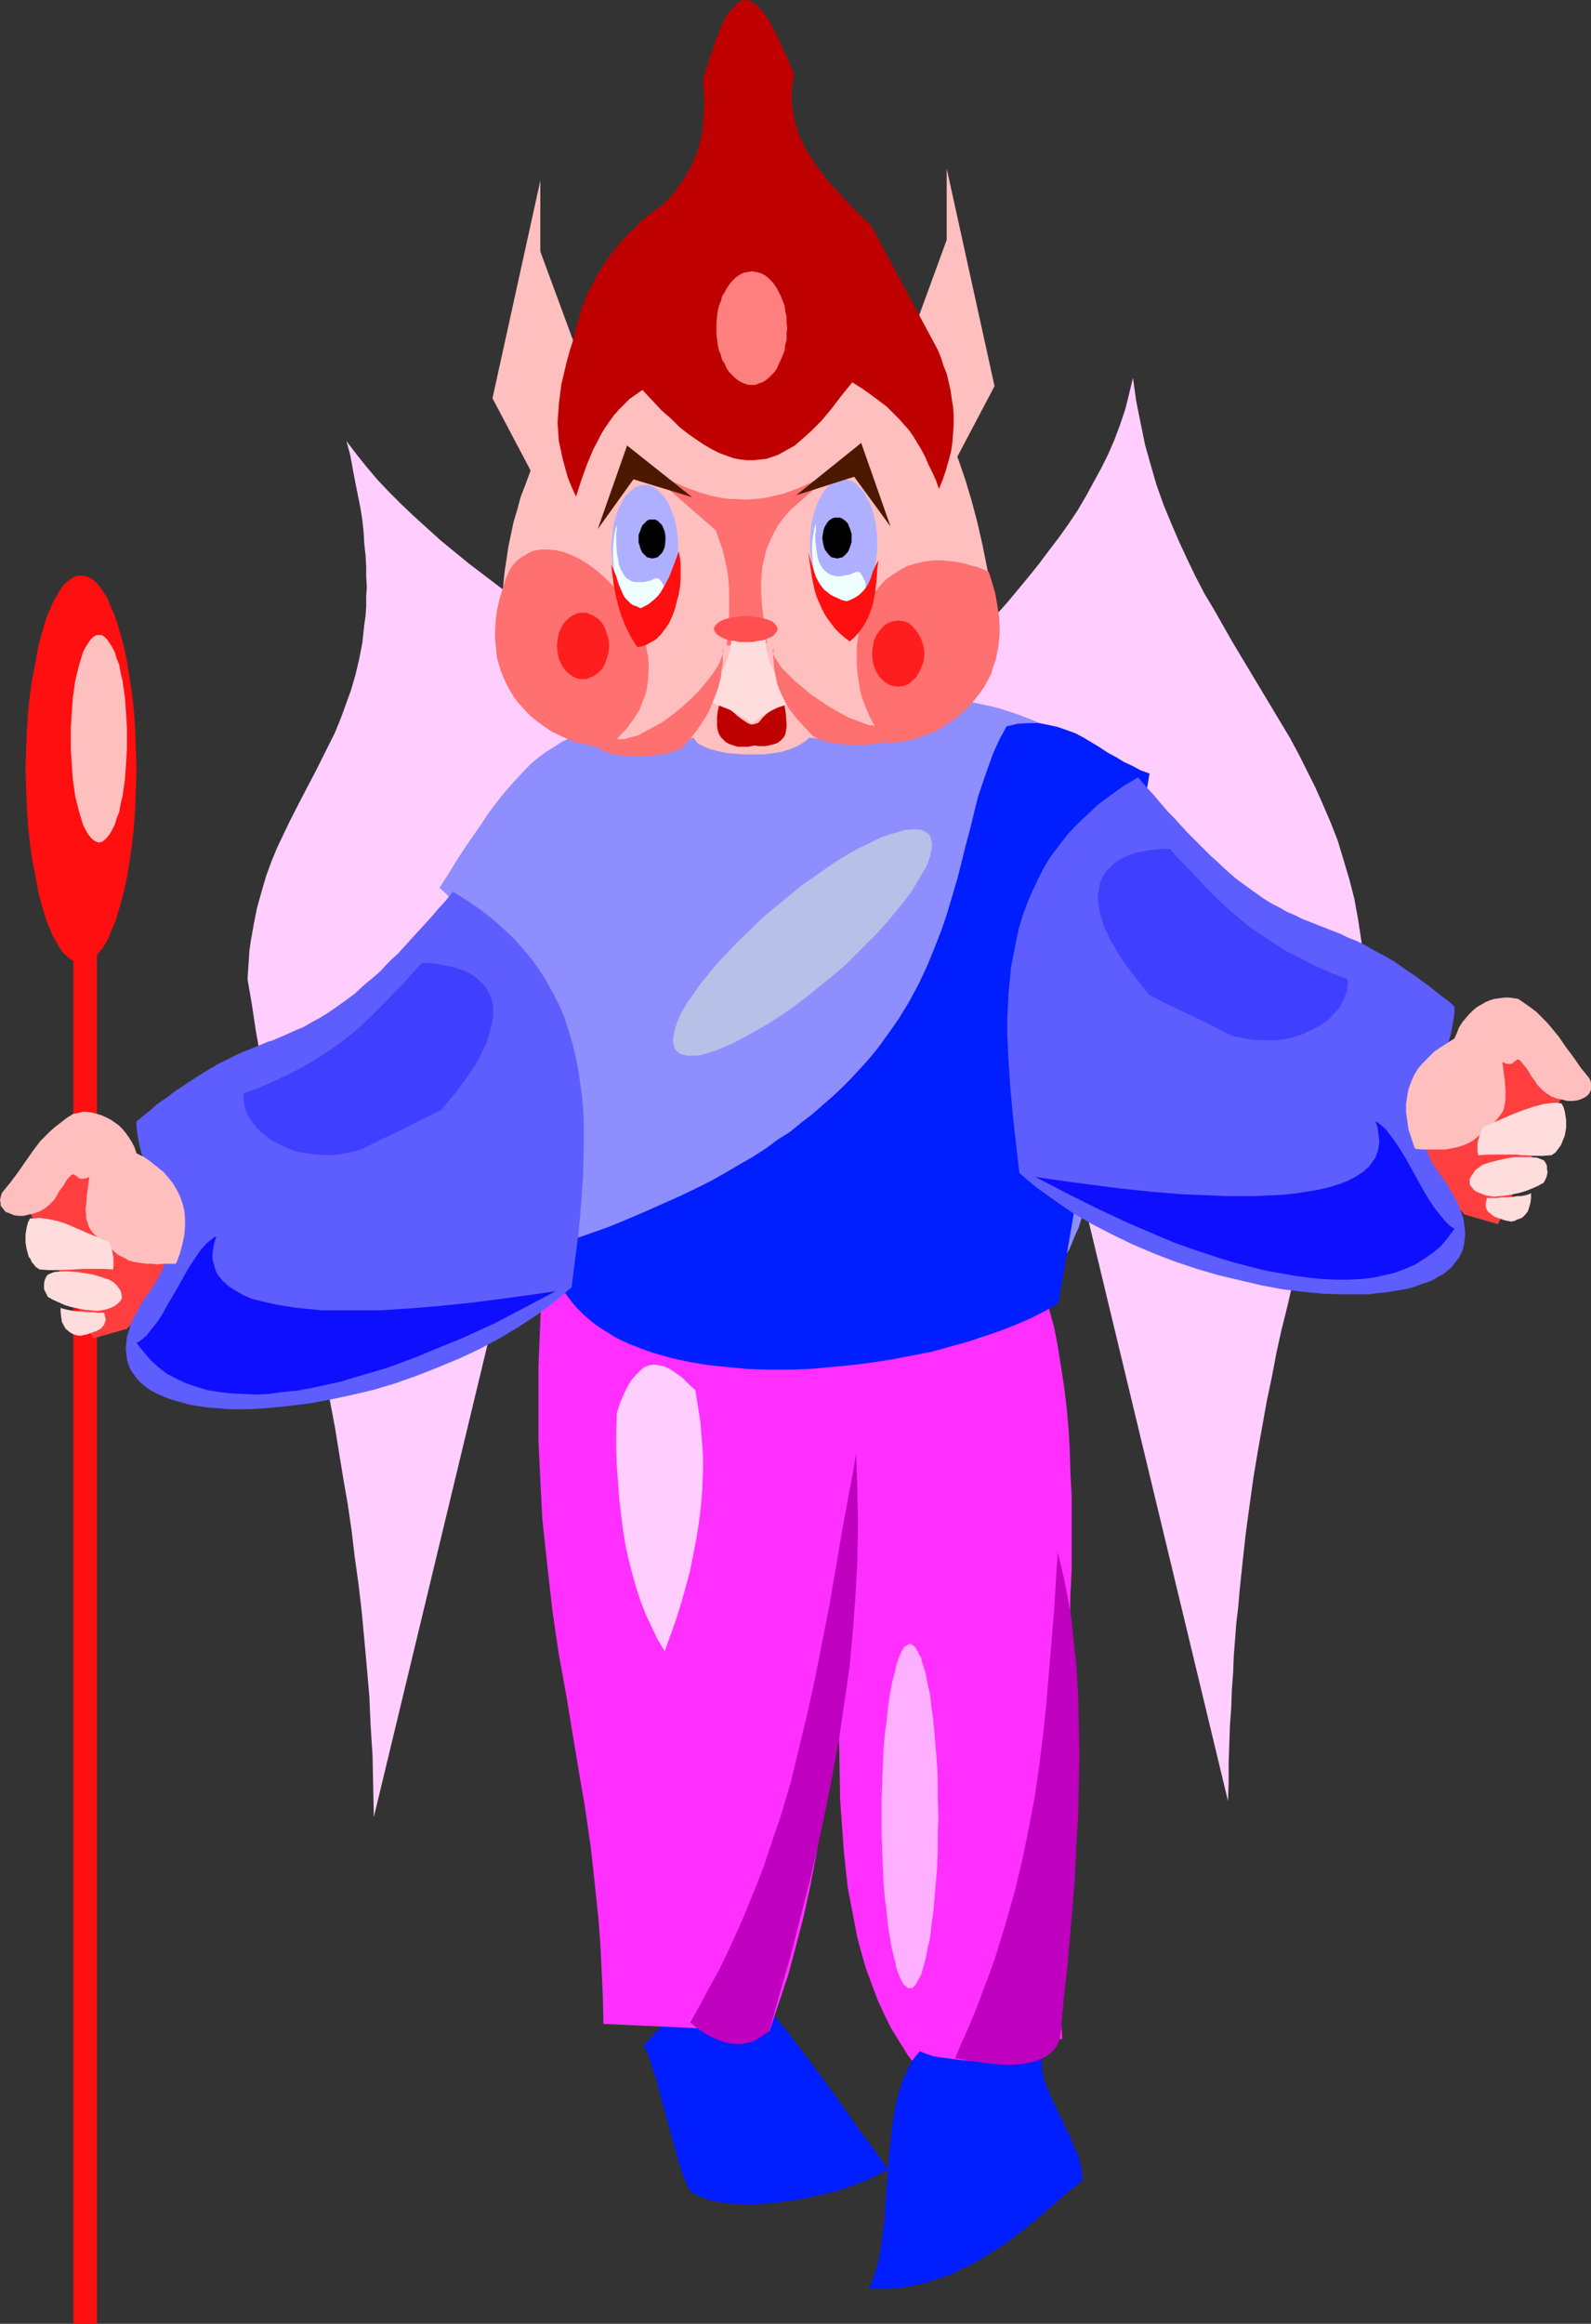 <?xml version="1.0" encoding="UTF-8" standalone="no"?>
<svg
   version="1.0"
   width="106.629mm"
   height="155.668mm"
   id="svg58"
   sodipodi:docname="Elf 5.wmf"
   xmlns:inkscape="http://www.inkscape.org/namespaces/inkscape"
   xmlns:sodipodi="http://sodipodi.sourceforge.net/DTD/sodipodi-0.dtd"
   xmlns="http://www.w3.org/2000/svg"
   xmlns:svg="http://www.w3.org/2000/svg">
  <rect width="100%" height="100%" fill="#333333" stroke="none"/>
  <sodipodi:namedview
     id="namedview58"
     pagecolor="#ffffff"
     bordercolor="#000000"
     borderopacity="0.25"
     inkscape:showpageshadow="2"
     inkscape:pageopacity="0.0"
     inkscape:pagecheckerboard="0"
     inkscape:deskcolor="#d1d1d1"
     inkscape:document-units="mm" />
  <defs
     id="defs1">
    <pattern
       id="WMFhbasepattern"
       patternUnits="userSpaceOnUse"
       width="6"
       height="6"
       x="0"
       y="0" />
  </defs>
  <path
     style="fill:#001eff;fill-opacity:1;fill-rule:evenodd;stroke:none"
     d="m 163.045,517.9 0.323,0.646 0.323,0.646 0.323,0.646 0.323,0.97 0.323,0.97 0.323,0.97 0.808,2.424 0.808,2.585 0.646,2.747 1.616,5.817 1.616,5.817 0.808,2.909 0.646,2.424 0.808,2.424 0.323,0.97 0.323,0.97 0.485,0.808 0.323,0.808 0.323,0.646 0.323,0.646 0.97,0.646 1.293,0.646 1.293,0.485 1.293,0.485 1.454,0.323 1.616,0.323 1.616,0.162 1.616,0.162 3.555,0.162 3.555,-0.162 3.717,-0.323 3.717,-0.485 3.717,-0.646 3.555,-0.808 3.555,-0.808 3.393,-1.131 3.07,-1.131 1.454,-0.485 1.293,-0.646 1.293,-0.646 1.131,-0.485 1.131,-0.646 0.808,-0.646 -0.97,-1.293 -1.131,-1.454 -1.131,-1.616 -1.131,-1.616 -2.585,-3.393 -2.585,-3.717 -2.747,-3.878 -2.747,-3.878 -5.817,-7.756 -2.909,-3.878 -2.909,-3.717 -2.909,-3.555 -2.747,-3.232 -1.454,-1.616 -1.293,-1.454 -1.293,-1.293 -1.293,-1.293 -1.293,-1.131 -1.131,-1.131 -1.131,-0.97 -1.131,-0.808 z"
     id="path1" />
  <path
     style="fill:#ff30ff;fill-opacity:1;fill-rule:evenodd;stroke:none"
     d="m 138.806,307.993 -0.485,4.686 -0.323,4.525 -0.323,4.363 -0.323,4.363 -0.323,4.363 -0.162,4.04 -0.162,4.04 -0.323,7.918 v 7.595 3.555 7.11 l 0.323,6.787 0.323,6.625 0.323,6.302 0.646,6.14 0.646,5.979 0.646,5.817 0.646,5.656 1.616,10.988 1.939,10.665 1.778,10.827 1.777,10.665 0.97,5.494 0.808,5.494 0.808,5.656 0.646,5.817 0.646,5.979 0.646,6.14 0.485,6.302 0.323,6.625 0.323,6.787 0.162,7.11 42.014,1.939 2.424,-7.272 2.424,-7.272 1.939,-7.272 1.939,-7.433 1.616,-7.433 1.454,-7.595 1.293,-7.595 1.131,-7.595 0.97,-7.595 0.808,-7.595 0.646,-7.595 0.485,-7.595 0.485,-7.756 0.323,-7.595 v -7.433 l 0.162,-7.595 v 4.04 4.04 4.363 l -0.162,4.201 v 8.726 l -0.162,9.049 -0.162,9.049 0.162,9.049 0.162,9.049 0.646,9.049 0.323,4.363 0.97,8.888 0.808,4.201 0.808,4.201 0.808,4.201 1.131,4.201 1.131,3.878 1.454,3.878 1.454,3.878 1.616,3.555 1.778,3.555 2.101,3.393 2.101,3.393 2.424,3.07 2.585,2.909 1.293,0.162 h 1.293 1.131 1.131 l 2.262,-0.485 2.101,-0.646 1.939,-0.808 2.101,-0.97 3.717,-2.262 3.878,-2.262 1.939,-0.97 1.939,-0.808 2.101,-0.646 2.262,-0.323 1.131,-0.162 h 1.293 1.293 l 1.293,0.162 -0.323,-7.433 -0.162,-7.433 v -14.866 l 0.162,-14.543 0.485,-14.22 0.485,-14.22 0.646,-13.574 0.323,-6.787 0.162,-6.625 0.162,-6.625 0.162,-6.302 0.323,-6.302 v -6.302 -6.14 -5.979 l -0.323,-5.817 -0.162,-5.817 -0.323,-5.656 -0.485,-5.332 -0.646,-5.333 -0.808,-5.171 -0.808,-5.171 -0.97,-4.848 -1.293,-4.686 -1.293,-4.525 -1.616,-4.525 -1.778,-4.201 z"
     id="path2" />
  <path
     style="fill:#ff0f0f;fill-opacity:1;fill-rule:evenodd;stroke:none"
     d="m 18.583,233.822 h 5.979 v 354.531 h -5.979 z"
     id="path3" />
  <path
     style="fill:#ff0f0f;fill-opacity:1;fill-rule:evenodd;stroke:none"
     d="m 20.522,243.841 h 0.646 l 0.808,-0.162 0.646,-0.485 0.808,-0.323 0.646,-0.646 0.646,-0.646 0.646,-0.808 0.646,-0.808 0.646,-0.97 0.646,-1.131 0.485,-1.131 0.485,-1.293 0.646,-1.454 0.485,-1.293 0.485,-1.616 0.485,-1.616 0.97,-3.555 0.808,-3.717 0.646,-4.04 0.646,-4.363 0.485,-4.525 0.323,-4.686 0.162,-4.848 0.162,-5.009 -0.162,-5.009 -0.162,-4.848 -0.323,-4.686 -0.485,-4.525 -0.646,-4.201 -0.646,-4.04 -0.808,-3.878 -0.97,-3.393 -0.485,-1.778 -0.485,-1.454 -0.485,-1.454 -0.646,-1.293 -0.485,-1.293 -0.485,-1.293 -0.646,-0.97 -0.646,-0.97 -0.646,-0.97 -0.646,-0.808 -0.646,-0.646 -0.646,-0.485 -0.808,-0.485 -0.646,-0.323 -0.808,-0.162 h -0.646 -0.646 l -0.808,0.162 -0.646,0.323 -0.646,0.485 -0.646,0.485 -0.808,0.646 -0.646,0.808 -0.646,0.97 -0.485,0.97 -0.646,0.97 -0.646,1.293 -0.485,1.293 -0.646,1.293 -0.485,1.454 -0.485,1.454 -0.485,1.778 -0.97,3.393 -0.646,3.878 -0.808,4.04 -0.646,4.201 -0.485,4.525 -0.323,4.686 -0.162,4.848 -0.162,5.009 0.162,5.009 0.162,4.848 0.323,4.686 0.485,4.525 0.646,4.363 0.808,4.04 0.646,3.717 0.97,3.555 0.485,1.616 0.485,1.616 0.485,1.293 0.646,1.454 0.485,1.293 0.646,1.131 0.646,1.131 0.485,0.97 0.646,0.808 0.646,0.808 0.808,0.646 0.646,0.646 0.646,0.323 0.646,0.485 0.808,0.162 z"
     id="path4" />
  <path
     style="fill:#ffceff;fill-opacity:1;fill-rule:evenodd;stroke:none"
     d="m 210.876,203.928 2.424,-3.393 2.424,-3.393 5.332,-6.464 5.494,-6.464 5.656,-6.464 11.473,-12.604 5.817,-6.302 5.656,-6.302 5.494,-6.625 2.585,-3.232 2.424,-3.232 2.585,-3.393 2.424,-3.393 2.262,-3.393 2.101,-3.555 1.939,-3.555 1.939,-3.555 1.777,-3.555 1.616,-3.717 1.454,-3.878 1.293,-3.878 0.97,-3.878 0.97,-4.04 0.808,5.817 1.131,5.656 1.131,5.494 1.454,5.171 1.454,5.009 1.778,5.009 1.939,4.686 1.939,4.525 2.101,4.525 2.101,4.363 2.262,4.363 2.424,4.04 4.686,8.241 4.848,8.08 4.848,8.08 4.848,8.08 2.262,4.201 2.101,4.201 2.101,4.201 1.939,4.363 1.939,4.525 1.777,4.525 1.454,4.848 1.454,4.848 1.293,5.009 0.97,5.333 0.808,5.333 0.646,5.656 -1.131,6.464 -1.131,6.464 -1.293,6.14 -1.131,5.979 -1.293,5.979 -1.293,5.656 -2.747,11.311 -2.747,11.15 -1.293,5.494 -1.293,5.494 -2.747,11.15 -1.293,5.656 -1.454,5.817 -1.293,5.817 -1.131,5.979 -1.293,6.14 -1.131,6.302 -1.131,6.302 -1.131,6.787 -0.97,6.948 -0.97,7.11 -0.808,7.272 -0.808,7.756 -0.323,3.878 -0.485,4.04 -0.323,4.201 -0.323,4.201 -0.162,4.201 -0.323,4.363 -0.162,4.525 -0.323,4.525 -0.162,4.686 -0.162,4.686 v 4.848 l -0.162,4.848 -48.154,-200.211 z"
     id="path5" />
  <path
     style="fill:#ffceff;fill-opacity:1;fill-rule:evenodd;stroke:none"
     d="m 194.878,207.806 -2.585,-3.393 -2.585,-3.232 -2.747,-3.232 -2.909,-3.07 -3.07,-3.232 -3.232,-3.07 -3.393,-2.909 -3.393,-3.07 -3.393,-2.909 -3.717,-2.909 -7.272,-5.656 -7.595,-5.817 -7.595,-5.656 -7.756,-5.656 -7.433,-5.656 -7.433,-5.656 -3.555,-2.909 -3.555,-2.909 -3.393,-3.07 -3.393,-3.07 -3.232,-3.07 -3.07,-3.07 -2.909,-3.07 -2.747,-3.232 -2.585,-3.232 -2.585,-3.393 0.97,3.555 0.646,3.555 0.646,3.393 0.646,3.232 0.646,3.232 0.485,3.07 0.323,3.07 0.162,2.909 0.323,2.909 0.162,2.747 v 2.585 l 0.162,2.747 -0.162,2.424 v 2.424 l -0.162,2.424 -0.323,2.262 -0.485,4.525 -0.808,4.201 -0.97,4.04 -1.131,3.878 -1.293,3.555 -1.293,3.555 -1.454,3.555 -1.616,3.232 -3.232,6.464 -3.393,6.464 -3.232,6.302 -3.232,6.787 -1.454,3.555 -1.293,3.555 -1.131,3.878 -1.131,4.04 -0.808,4.04 -0.808,4.525 -0.323,2.262 -0.162,2.424 -0.162,2.424 -0.162,2.424 1.131,6.625 0.97,6.464 2.262,12.766 2.424,12.766 2.585,12.443 5.171,24.723 2.585,12.443 2.585,12.443 2.424,12.766 2.101,12.927 1.131,6.464 0.97,6.625 0.808,6.787 0.97,6.948 0.808,6.948 0.646,6.948 0.646,7.11 0.646,7.433 0.323,7.433 0.485,7.595 0.162,7.595 0.162,7.918 48.154,-200.05 z"
     id="path6" />
  <path
     style="fill:#8e8eff;fill-opacity:1;fill-rule:evenodd;stroke:none"
     d="m 111.336,224.773 2.262,-3.555 2.101,-3.393 2.101,-3.232 2.101,-3.07 1.939,-2.747 1.778,-2.747 1.939,-2.585 1.778,-2.262 1.939,-2.262 1.777,-1.939 1.778,-1.939 1.777,-1.778 1.939,-1.616 1.777,-1.293 2.101,-1.293 1.939,-1.293 2.101,-0.97 2.101,-0.808 2.262,-0.808 2.262,-0.646 2.585,-0.485 2.424,-0.323 2.747,-0.323 2.909,-0.162 3.07,-0.162 3.07,0.162 h 3.393 l 3.555,0.323 3.878,0.323 3.878,0.485 4.201,0.485 4.525,0.646 2.262,0.808 2.262,0.485 2.101,0.323 h 2.101 l 2.101,-0.162 2.101,-0.323 1.939,-0.485 2.101,-0.646 1.939,-0.646 2.101,-0.808 4.363,-1.778 4.525,-1.778 2.424,-0.808 2.585,-0.646 2.585,-0.646 2.747,-0.646 2.747,-0.323 3.07,-0.162 3.232,0.162 3.393,0.162 1.777,0.162 1.778,0.323 3.717,0.808 1.939,0.485 1.939,0.646 2.101,0.646 2.101,0.808 2.101,0.808 2.262,0.97 2.262,1.131 2.424,1.131 2.424,1.131 2.424,1.454 2.585,1.454 2.585,1.454 2.747,1.778 2.747,1.778 2.747,1.939 2.909,2.101 -1.616,2.585 -1.454,2.585 -1.454,2.585 -1.131,2.585 -1.131,2.747 -1.131,2.424 -0.97,2.585 -0.808,2.585 -0.808,2.585 -0.646,2.585 -1.131,5.009 -0.808,5.009 -0.646,4.848 -0.323,5.009 -0.162,4.848 v 4.848 l 0.162,4.686 0.485,9.372 0.162,2.262 v 2.262 l 0.323,4.525 0.162,4.363 v 4.363 4.363 l -0.162,4.201 -0.485,4.201 -0.646,4.04 -0.808,4.04 -0.646,1.939 -0.646,2.101 -0.808,1.778 -0.808,1.939 -0.808,1.939 -1.131,1.778 -1.131,1.939 -1.131,1.778 -1.293,1.939 -1.616,1.778 -1.454,1.778 -1.778,1.616 -1.777,1.778 -1.939,1.778 -2.101,1.616 -2.262,1.616 -2.424,1.616 -2.585,1.616 -4.363,-0.162 h -4.201 l -4.04,-0.323 -3.717,-0.162 -3.717,-0.162 -3.232,-0.323 -3.232,-0.323 -3.07,-0.162 -2.909,-0.323 -2.747,-0.323 -5.332,-0.485 -5.171,-0.646 -4.848,-0.646 -4.848,-0.646 -5.009,-0.808 -2.585,-0.162 -2.747,-0.323 -2.747,-0.323 -2.909,-0.323 -3.07,-0.323 -3.232,-0.162 -3.393,-0.323 -3.555,-0.162 -3.717,-0.323 -3.878,-0.162 -4.363,-0.162 -4.363,-0.162 -1.616,-1.454 -1.454,-1.616 -1.454,-1.616 -1.293,-1.454 -1.131,-1.616 -1.131,-1.616 -1.939,-3.232 -1.777,-3.232 -1.454,-3.232 -1.131,-3.232 -0.97,-3.393 -0.808,-3.393 -0.485,-3.232 -0.485,-3.555 -0.323,-3.393 -0.323,-6.787 -0.162,-6.948 -0.162,-6.787 -0.323,-6.787 -0.323,-3.393 -0.485,-3.393 -0.485,-3.393 -0.808,-3.393 -0.97,-3.393 -1.131,-3.232 -1.454,-3.232 -1.778,-3.232 -1.939,-3.232 -1.131,-1.616 -1.293,-1.616 -1.293,-1.616 -1.293,-1.454 -1.454,-1.616 z"
     id="path7" />
  <path
     style="fill:#001eff;fill-opacity:1;fill-rule:evenodd;stroke:none"
     d="m 233.014,519.354 -1.131,1.293 -0.97,1.293 -0.808,1.616 -0.808,1.616 -0.646,1.616 -0.646,1.778 -0.485,1.939 -0.485,1.778 -0.808,4.201 -0.485,4.201 -0.485,4.363 -0.323,4.363 -0.323,4.363 -0.323,4.363 -0.323,4.201 -0.485,4.04 -0.485,3.717 -0.323,1.778 -0.485,1.778 -0.485,1.616 -0.485,1.454 -0.485,1.454 -0.808,1.293 h 2.585 2.424 l 2.424,-0.162 2.424,-0.323 2.424,-0.485 2.262,-0.485 2.262,-0.808 2.101,-0.646 2.262,-0.808 1.939,-0.97 4.201,-2.101 3.717,-2.262 3.555,-2.262 3.232,-2.424 3.07,-2.424 2.909,-2.424 2.585,-2.262 1.293,-0.97 1.131,-1.131 0.97,-0.808 0.97,-0.808 0.97,-0.808 0.97,-0.646 0.646,-0.646 0.808,-0.485 0.162,-1.454 -0.323,-1.778 -0.323,-1.778 -0.646,-1.939 -0.97,-2.101 -0.808,-2.101 -2.101,-4.363 -2.101,-4.363 -0.97,-2.101 -0.808,-2.101 -0.646,-1.778 -0.485,-1.939 -0.162,-1.778 v -0.646 l 0.162,-0.808 h -0.323 -0.162 -0.485 l -0.646,0.162 h -0.646 -0.646 l -0.808,0.162 h -1.939 l -2.101,0.162 h -2.262 -2.585 -5.009 l -2.747,-0.162 -2.424,-0.323 -2.424,-0.323 -2.262,-0.323 -1.939,-0.646 -0.808,-0.323 z"
     id="path8" />
  <path
     style="fill:#ff3f3f;fill-opacity:1;fill-rule:evenodd;stroke:none"
     d="m 43.145,318.496 -0.162,1.131 -0.323,1.293 -0.323,1.131 -0.485,1.131 -1.131,2.262 -1.454,2.424 -1.616,2.101 -1.777,2.262 -3.717,4.201 -8.564,2.424 L 7.595,307.023 21.653,290.379 v 0.162 l 0.162,0.162 0.323,0.485 0.485,0.485 0.485,0.646 0.646,0.646 0.646,0.97 0.808,0.97 0.808,0.97 0.97,1.131 1.777,2.424 2.101,2.585 2.101,2.585 2.101,2.585 1.939,2.585 1.777,2.424 0.808,1.131 0.808,0.97 0.646,0.97 0.646,0.808 0.485,0.646 0.485,0.646 0.323,0.485 0.162,0.323 v 0.162 z"
     id="path9" />
  <path
     style="fill:#001eff;fill-opacity:1;fill-rule:evenodd;stroke:none"
     d="m 138.806,315.911 5.332,-1.778 5.171,-1.778 5.009,-1.778 4.686,-1.939 4.525,-1.939 4.363,-1.939 4.363,-1.939 4.04,-1.939 3.878,-1.939 3.717,-2.101 3.555,-2.101 3.393,-1.939 3.232,-2.101 3.07,-2.262 3.07,-1.939 2.747,-2.262 2.747,-2.101 2.585,-2.262 2.424,-2.101 2.262,-2.101 2.262,-2.262 2.101,-2.262 1.939,-2.101 1.939,-2.262 1.777,-2.262 3.232,-4.525 1.454,-2.101 2.747,-4.525 2.424,-4.525 2.101,-4.525 1.777,-4.363 1.778,-4.525 1.454,-4.363 1.293,-4.363 1.293,-4.363 2.101,-8.403 1.131,-4.201 0.97,-4.04 0.97,-3.878 1.293,-3.878 1.293,-3.717 1.293,-3.555 1.616,-3.555 1.777,-3.232 1.454,-0.323 1.293,-0.323 2.909,-0.162 h 1.293 1.293 l 2.424,0.485 2.262,0.485 2.262,0.808 2.262,0.808 2.101,1.131 4.04,2.424 1.939,1.293 2.101,1.131 2.101,1.293 2.101,0.97 2.101,1.131 2.262,0.808 -23.107,134.121 -1.616,0.97 -1.454,0.808 -3.393,1.778 -3.717,1.616 -4.04,1.616 -4.201,1.454 -4.363,1.454 -4.686,1.293 -4.686,1.293 -5.009,0.97 -5.009,0.97 -5.171,0.808 -5.171,0.646 -5.332,0.485 -5.171,0.485 -5.332,0.162 h -5.171 l -5.171,-0.162 -5.009,-0.485 -4.848,-0.485 -4.848,-0.808 -4.525,-0.97 -4.525,-1.293 -1.939,-0.646 -2.101,-0.808 -2.101,-0.808 -1.777,-0.808 -1.939,-0.97 -1.778,-1.131 -1.616,-0.97 -1.616,-1.131 -1.616,-1.293 -1.454,-1.293 -1.293,-1.293 -1.293,-1.454 -1.131,-1.454 -1.131,-1.616 -0.808,-1.616 -0.97,-1.778 -0.646,-1.778 -0.646,-1.778 -0.485,-1.939 z"
     id="path10" />
  <path
     style="fill:#5e5eff;fill-opacity:1;fill-rule:evenodd;stroke:none"
     d="m 114.729,225.743 -1.939,2.424 -1.939,2.101 -1.778,2.101 -1.777,1.939 -1.778,1.939 -1.616,1.778 -1.616,1.778 -1.454,1.616 -1.616,1.454 -1.454,1.454 -1.293,1.454 -1.454,1.293 -2.747,2.262 -2.424,2.262 -2.424,1.778 -2.262,1.616 -2.101,1.454 -2.101,1.293 -2.101,1.131 -1.939,1.131 -1.939,0.808 -1.777,0.808 -3.717,1.616 -1.939,0.646 -1.939,0.808 -1.939,0.808 -2.101,0.808 -2.101,0.97 -2.262,1.131 -2.262,1.131 -2.424,1.454 -2.585,1.616 -2.747,1.778 -2.909,1.939 -1.454,1.131 -1.616,1.131 -1.616,1.131 -1.616,1.454 -1.616,1.293 -1.777,1.454 v 1.454 l 0.162,1.454 0.485,2.747 0.646,2.585 0.97,2.585 2.101,4.848 2.101,4.686 0.97,2.262 0.646,2.424 0.323,2.585 v 1.131 1.454 1.293 l -0.323,1.454 -0.323,1.293 -0.485,1.454 -0.646,1.454 -0.646,1.616 -0.97,1.616 -0.97,1.616 -1.454,2.101 -1.293,1.778 -0.97,1.939 -0.97,1.778 -0.808,1.616 -0.485,1.778 -0.485,1.454 -0.162,1.616 -0.162,1.454 0.162,1.293 0.162,1.454 0.323,1.131 0.485,1.293 0.646,0.97 0.808,1.131 0.808,0.97 1.131,0.97 0.97,0.808 1.293,0.808 1.293,0.646 1.454,0.646 1.616,0.646 1.616,0.485 1.777,0.485 1.777,0.485 1.939,0.323 2.101,0.323 1.939,0.162 2.262,0.162 2.101,0.162 h 4.686 l 4.848,-0.323 5.009,-0.485 5.171,-0.646 5.332,-0.97 5.332,-1.131 5.494,-1.293 5.494,-1.616 5.494,-1.939 5.332,-2.101 5.494,-2.262 5.171,-2.424 5.171,-2.747 4.848,-2.909 4.686,-3.07 4.525,-3.393 2.101,-1.778 2.101,-1.778 1.778,-14.058 0.646,-7.11 0.485,-7.11 0.162,-6.948 v -3.393 -3.393 l -0.162,-3.393 -0.323,-3.393 -0.485,-3.393 -0.485,-3.232 -0.646,-3.232 -0.808,-3.232 -0.97,-3.232 -0.97,-3.07 -1.293,-3.07 -1.454,-2.909 -1.616,-2.909 -1.778,-2.909 -1.939,-2.747 -2.262,-2.747 -2.424,-2.747 -2.585,-2.424 -2.909,-2.585 -3.07,-2.424 -3.393,-2.262 z"
     id="path11" />
  <path
     style="fill:#ffbfbf;fill-opacity:1;fill-rule:evenodd;stroke:none"
     d="m 34.58,291.995 -0.485,-1.454 -0.646,-1.293 -0.808,-1.293 -0.808,-1.131 -0.808,-0.97 -0.97,-0.97 -1.131,-0.808 -0.97,-0.646 -1.293,-0.646 -1.131,-0.485 -1.131,-0.323 -1.131,-0.323 -1.293,-0.162 h -1.131 l -1.131,0.323 -1.131,0.162 -1.777,1.131 -1.454,1.131 -1.454,1.131 -1.293,1.131 -1.293,1.293 -1.131,1.131 -1.939,2.585 -3.717,5.332 -1.939,2.585 -2.101,2.585 -0.162,0.485 -0.162,0.646 L 0,303.791 l 0.162,0.97 v 0.485 l 0.646,0.808 0.646,0.808 0.97,0.323 1.131,0.485 1.131,0.162 h 1.293 l 1.293,-0.323 1.454,-0.323 1.293,-0.485 1.454,-0.808 1.131,-0.97 1.131,-1.131 0.808,-1.293 0.485,-0.97 0.646,-0.808 0.485,-0.646 0.323,-0.646 0.323,-0.485 0.323,-0.485 0.646,-0.646 0.323,-0.323 0.323,-0.162 h 0.323 l 0.162,0.162 0.323,0.162 0.162,0.162 0.646,0.485 0.485,0.162 h 0.485 l 0.808,-0.162 0.808,-0.323 -0.323,2.424 -0.323,2.424 -0.162,2.262 -0.162,1.131 0.162,1.131 v 1.131 l 0.323,0.97 0.323,0.97 0.485,0.97 0.646,0.808 0.808,0.808 0.97,0.808 1.293,0.646 0.808,0.97 0.808,0.808 0.808,0.808 0.808,0.646 0.97,0.485 0.97,0.485 0.808,0.485 1.131,0.323 0.97,0.162 1.131,0.162 1.293,0.162 h 1.293 l 1.293,0.162 1.616,-0.162 h 1.616 1.616 l 0.97,-2.585 0.646,-2.424 0.485,-2.262 0.162,-2.101 v -2.101 l -0.162,-1.939 -0.485,-1.939 -0.646,-1.778 -0.808,-1.616 -0.97,-1.616 -1.131,-1.454 -1.293,-1.454 -1.616,-1.293 -1.616,-1.293 -1.616,-1.131 z"
     id="path12" />
  <path
     style="fill:#ffdddd;fill-opacity:1;fill-rule:evenodd;stroke:none"
     d="m 7.595,308.477 h 1.131 l 1.131,-0.162 1.131,0.162 1.131,0.162 2.424,0.485 2.424,0.808 2.585,1.131 2.585,1.131 2.747,1.131 2.747,1.131 0.646,1.616 0.323,1.616 0.162,0.97 v 0.808 0.97 l -0.162,0.97 -2.747,-0.162 h -2.585 -2.262 l -2.262,0.162 -4.201,0.162 h -2.262 l -2.262,-0.162 -0.485,-0.323 -0.485,-0.323 -0.485,-0.646 -0.485,-0.485 -0.323,-0.808 -0.485,-0.646 -0.485,-1.778 -0.162,-0.808 -0.162,-0.97 v -2.101 l 0.162,-0.97 0.162,-0.97 0.323,-1.131 z"
     id="path13" />
  <path
     style="fill:#ffdddd;fill-opacity:1;fill-rule:evenodd;stroke:none"
     d="m 12.119,322.697 1.616,-0.646 1.777,-0.162 h 1.939 l 2.101,0.162 2.101,0.323 1.939,0.323 2.101,0.646 1.939,0.646 1.131,0.646 0.808,0.808 0.485,0.646 0.485,0.646 0.162,0.646 0.162,0.646 v 0.646 l -0.323,0.646 -0.323,0.323 -0.485,0.485 -0.646,0.485 -0.646,0.323 -0.808,0.323 -0.97,0.323 -0.97,0.162 -1.131,0.162 -1.616,-0.162 -1.616,-0.162 -1.616,-0.323 -1.616,-0.323 -1.616,-0.485 -1.454,-0.646 -1.454,-0.646 -1.454,-0.808 -0.323,-0.646 -0.323,-0.646 -0.323,-0.646 v -0.808 -0.646 l 0.162,-0.808 0.323,-0.808 z"
     id="path14" />
  <path
     style="fill:#ffdddd;fill-opacity:1;fill-rule:evenodd;stroke:none"
     d="m 15.351,330.939 v 1.293 l 0.162,1.293 0.162,1.131 0.485,0.97 0.485,0.808 0.97,0.808 0.485,0.323 0.646,0.323 0.646,0.162 0.808,0.162 1.616,-0.323 1.454,-0.485 1.293,-0.485 1.131,-0.646 0.323,-0.485 0.323,-0.323 0.162,-0.485 0.162,-0.485 0.162,-0.485 -0.162,-0.485 -0.162,-0.646 -0.162,-0.485 h -0.485 -0.646 -0.646 l -0.808,-0.162 h -0.97 l -4.04,-0.323 -0.97,-0.162 -0.808,-0.162 -0.646,-0.162 -0.646,-0.162 -0.323,-0.162 z"
     id="path15" />
  <path
     style="fill:#0f0fff;fill-opacity:1;fill-rule:evenodd;stroke:none"
     d="m 54.779,313.002 -0.646,0.323 -0.646,0.485 -1.293,1.131 -1.293,1.454 -1.131,1.616 -1.293,1.939 -1.293,2.101 -2.424,4.363 -2.585,4.363 -1.131,2.101 -1.293,1.939 -1.293,1.616 -1.293,1.616 -1.293,1.131 -0.646,0.485 -0.646,0.323 1.777,2.262 1.777,2.101 1.939,1.778 2.101,1.616 2.424,1.293 2.424,1.131 2.747,0.97 2.747,0.808 2.909,0.485 2.909,0.323 3.232,0.162 3.232,0.162 3.393,-0.162 3.393,-0.485 3.555,-0.323 3.555,-0.646 3.717,-0.808 3.717,-0.808 3.717,-1.131 3.878,-1.131 3.878,-1.131 4.04,-1.454 3.878,-1.454 3.878,-1.616 7.918,-3.232 8.08,-3.717 7.756,-4.04 7.595,-4.04 -3.232,0.485 -3.393,0.485 -3.555,0.485 -3.555,0.485 -7.595,0.97 -7.756,0.808 -7.756,0.646 -7.595,0.485 H 92.43 85.158 81.603 l -3.393,-0.323 -3.232,-0.323 -3.07,-0.485 -2.747,-0.485 -2.747,-0.646 -2.585,-0.646 -2.262,-0.97 -1.939,-1.131 -1.777,-1.131 -0.646,-0.646 -0.808,-0.646 -0.485,-0.646 -0.646,-0.808 -0.485,-0.808 -0.323,-0.808 -0.162,-0.808 -0.323,-0.97 -0.162,-0.97 v -0.97 l 0.162,-1.131 0.162,-1.131 0.323,-1.131 z"
     id="path16" />
  <path
     style="fill:#3f3fff;fill-opacity:1;fill-rule:evenodd;stroke:none"
     d="m 106.811,243.841 -2.262,2.424 -2.101,2.424 -4.363,4.525 -4.525,4.525 -2.262,2.101 -2.424,2.101 -2.747,2.101 -2.747,1.939 -2.909,1.939 -3.232,1.939 -3.393,1.778 -3.717,1.778 -4.04,1.778 -2.101,0.808 -2.262,0.808 v 0.97 0.97 l 0.162,0.808 0.162,0.97 0.646,1.778 1.131,1.616 1.131,1.616 1.616,1.454 1.777,1.454 2.101,1.131 2.101,0.97 2.424,0.97 2.585,0.485 2.585,0.323 2.747,0.162 2.909,-0.162 2.909,-0.646 1.616,-0.323 1.454,-0.485 4.848,-2.424 5.171,-2.424 5.009,-2.585 5.009,-2.424 1.778,-2.262 1.777,-2.101 1.454,-1.939 1.454,-1.939 1.293,-1.939 1.131,-1.778 0.97,-1.778 0.808,-1.778 0.808,-1.616 0.485,-1.616 0.485,-1.616 0.323,-1.454 0.323,-1.454 v -1.293 -1.293 l -0.162,-1.293 -0.323,-1.131 -0.485,-1.131 -0.485,-0.97 -0.646,-0.97 -0.808,-0.808 -0.808,-0.808 -0.97,-0.808 -0.97,-0.646 -1.293,-0.646 -1.293,-0.485 -1.293,-0.485 -1.616,-0.323 -1.616,-0.323 -1.616,-0.323 -1.778,-0.162 z"
     id="path17" />
  <path
     style="fill:#ff3f3f;fill-opacity:1;fill-rule:evenodd;stroke:none"
     d="m 359.862,289.571 0.162,1.131 0.323,1.293 0.323,1.131 0.485,1.131 1.131,2.262 1.454,2.424 1.616,2.101 1.777,2.262 3.878,4.201 8.403,2.424 16.159,-31.995 -14.058,-16.644 v 0.162 l -0.323,0.323 -0.323,0.323 -0.323,0.485 -0.485,0.646 -0.646,0.808 -0.808,0.808 -0.646,0.97 -0.808,1.131 -0.97,1.131 -1.939,2.262 -1.939,2.585 -2.101,2.747 -2.101,2.585 -1.939,2.585 -1.939,2.262 -0.808,1.131 -0.808,1.131 -0.646,0.808 -0.646,0.808 -0.485,0.808 -0.323,0.646 -0.485,0.485 -0.162,0.323 v 0.162 z"
     id="path18" />
  <path
     style="fill:#5e5eff;fill-opacity:1;fill-rule:evenodd;stroke:none"
     d="m 288.277,196.818 1.939,2.262 1.939,2.101 1.777,2.101 1.778,2.101 1.777,1.778 1.616,1.778 1.616,1.778 1.616,1.616 1.454,1.454 1.454,1.454 1.454,1.454 1.454,1.293 2.585,2.424 2.424,2.101 2.424,1.778 2.262,1.616 2.262,1.616 2.101,1.293 1.939,0.97 1.939,1.131 1.939,0.808 1.939,0.97 3.717,1.454 3.717,1.454 2.101,0.808 1.939,0.97 2.101,0.808 2.262,1.131 2.262,1.293 2.424,1.293 2.585,1.454 2.747,1.939 2.909,1.939 1.454,1.131 1.616,1.131 1.616,1.293 1.616,1.293 1.777,1.293 1.616,1.454 v 1.616 l -0.162,1.293 -0.485,2.747 -0.646,2.747 -0.97,2.424 -2.101,4.848 -2.101,4.686 -0.808,2.424 -0.646,2.424 -0.485,2.424 v 1.293 1.293 l 0.162,1.454 0.162,1.293 0.323,1.454 0.485,1.454 0.646,1.454 0.646,1.616 0.97,1.616 1.131,1.616 1.454,1.939 1.131,1.939 1.131,1.939 0.97,1.778 0.646,1.616 0.646,1.778 0.323,1.454 0.162,1.616 0.162,1.454 -0.162,1.293 -0.162,1.293 -0.323,1.293 -0.485,1.131 -0.646,1.131 -0.808,0.97 -0.808,1.131 -0.97,0.808 -1.131,0.97 -1.293,0.646 -1.293,0.808 -1.454,0.646 -1.616,0.485 -1.616,0.646 -1.778,0.485 -1.777,0.323 -1.939,0.323 -1.939,0.323 -2.101,0.162 -2.101,0.323 h -2.262 -4.686 l -4.686,-0.162 -5.009,-0.485 -5.332,-0.646 -5.171,-0.97 -5.494,-1.293 -5.494,-1.293 -5.494,-1.616 -5.332,-1.778 -5.494,-2.101 -5.332,-2.262 -5.332,-2.585 -5.009,-2.585 -5.009,-2.909 -4.686,-3.232 -4.525,-3.232 -2.101,-1.778 -2.101,-1.778 -1.616,-14.22 -0.646,-6.948 -0.485,-7.11 -0.323,-6.948 v -3.393 l 0.162,-3.555 0.162,-3.393 0.323,-3.393 0.323,-3.232 0.646,-3.393 0.646,-3.232 0.646,-3.07 0.97,-3.232 1.131,-3.07 1.293,-3.07 1.454,-3.07 1.454,-2.909 1.778,-2.909 2.101,-2.747 2.101,-2.747 2.424,-2.585 2.747,-2.585 2.747,-2.585 3.07,-2.262 3.393,-2.424 z"
     id="path19" />
  <path
     style="fill:#ffbfbf;fill-opacity:1;fill-rule:evenodd;stroke:none"
     d="m 368.426,262.909 0.646,-1.454 0.485,-1.293 0.808,-1.293 0.808,-0.97 0.97,-1.131 0.97,-0.97 0.97,-0.808 1.131,-0.646 1.131,-0.646 1.131,-0.485 1.131,-0.323 1.293,-0.162 1.131,-0.162 h 1.293 l 1.131,0.162 1.131,0.162 1.616,1.131 1.616,1.131 1.454,1.131 1.293,1.293 1.131,1.131 1.131,1.293 2.101,2.585 1.778,2.585 0.97,1.293 0.97,1.293 1.778,2.585 2.101,2.585 0.323,0.646 0.162,0.646 v 0.485 1.131 l -0.162,0.485 -0.485,0.808 -0.808,0.646 -0.97,0.485 -0.97,0.323 -1.293,0.162 h -1.293 l -1.293,-0.323 -1.454,-0.323 -1.293,-0.485 -1.293,-0.808 -1.131,-0.97 -1.131,-1.131 -0.808,-1.293 -0.646,-0.808 -0.485,-0.808 -0.485,-0.808 -0.323,-0.485 -0.485,-0.646 -0.323,-0.323 -0.485,-0.646 -0.485,-0.485 -0.323,-0.162 h -0.323 l -0.162,0.162 -0.162,0.162 -0.323,0.162 -0.485,0.485 -0.485,0.162 h -0.646 l -0.646,-0.162 -0.808,-0.323 0.323,2.424 0.323,2.424 0.162,2.424 v 1.131 0.97 l -0.162,1.131 -0.162,0.97 -0.323,0.97 -0.646,0.97 -0.646,0.808 -0.808,0.97 -0.97,0.646 -1.131,0.646 -0.808,1.131 -0.808,0.808 -0.97,0.808 -0.808,0.646 -0.808,0.485 -0.97,0.485 -0.97,0.323 -0.97,0.323 -2.262,0.485 -1.131,0.162 h -1.293 -2.909 -1.616 l -1.777,-0.162 -0.808,-2.424 -0.808,-2.424 -0.323,-2.262 -0.323,-2.262 v -1.939 l 0.323,-2.101 0.323,-1.778 0.646,-1.778 0.808,-1.778 0.97,-1.616 1.293,-1.454 1.293,-1.293 1.454,-1.454 1.616,-1.131 1.777,-1.131 z"
     id="path20" />
  <path
     style="fill:#ffdddd;fill-opacity:1;fill-rule:evenodd;stroke:none"
     d="m 395.574,279.391 -1.131,-0.162 h -1.131 l -1.293,0.162 -1.131,0.162 -2.424,0.646 -2.424,0.808 -2.585,0.97 -2.585,1.131 -2.585,1.131 -2.747,1.131 -0.323,0.97 -0.323,0.808 -0.485,1.616 -0.162,0.808 v 0.97 0.808 l 0.162,1.131 2.747,-0.162 h 2.585 2.262 2.262 l 1.131,0.162 h 1.131 l 2.101,0.162 h 2.101 l 2.262,-0.162 0.485,-0.323 0.646,-0.485 0.323,-0.485 0.485,-0.646 0.485,-0.646 0.323,-0.808 0.646,-1.616 0.162,-0.97 0.162,-0.97 v -0.97 -0.97 l -0.162,-1.131 -0.162,-0.97 -0.323,-1.131 z"
     id="path21" />
  <path
     style="fill:#ffdddd;fill-opacity:1;fill-rule:evenodd;stroke:none"
     d="m 391.049,293.773 -1.616,-0.646 -1.777,-0.162 h -1.939 -2.101 l -2.101,0.323 -2.101,0.485 -1.939,0.485 -1.939,0.646 -1.131,0.808 -0.808,0.646 -0.485,0.808 -0.485,0.646 -0.323,0.646 v 0.646 0.646 l 0.162,0.485 0.485,0.485 0.323,0.485 0.646,0.485 0.808,0.323 0.808,0.323 0.808,0.323 0.97,0.162 1.131,0.162 1.616,-0.162 1.616,-0.162 1.616,-0.323 1.616,-0.323 1.616,-0.485 1.616,-0.646 1.454,-0.646 1.454,-0.808 0.646,-1.293 0.162,-0.646 0.162,-0.808 -0.162,-0.646 v -0.808 l -0.323,-0.808 z"
     id="path22" />
  <path
     style="fill:#ffdddd;fill-opacity:1;fill-rule:evenodd;stroke:none"
     d="m 387.817,302.014 v 1.293 l -0.162,1.293 -0.323,1.131 -0.323,0.97 -0.646,0.808 -0.808,0.808 -1.293,0.485 -0.646,0.323 -0.808,0.162 -1.616,-0.323 -1.454,-0.485 -1.293,-0.485 -0.97,-0.808 -0.485,-0.323 -0.323,-0.485 -0.162,-0.323 -0.162,-0.485 v -0.485 -0.485 l 0.162,-0.646 0.162,-0.646 h 0.485 0.646 0.646 0.808 l 0.97,-0.162 h 2.101 l 2.101,-0.323 h 0.97 l 0.808,-0.162 0.646,-0.162 0.485,-0.162 0.323,-0.162 z"
     id="path23" />
  <path
     style="fill:#0f0fff;fill-opacity:1;fill-rule:evenodd;stroke:none"
     d="m 348.389,283.916 0.646,0.323 0.646,0.485 1.293,1.131 1.131,1.454 1.293,1.778 1.293,1.939 1.293,2.101 2.424,4.363 2.424,4.363 1.293,2.101 1.293,1.939 1.293,1.616 1.293,1.616 1.131,1.131 0.646,0.485 0.646,0.323 -1.616,2.262 -1.777,2.101 -2.101,1.778 -2.101,1.454 -2.262,1.454 -2.585,1.131 -2.585,0.97 -2.747,0.646 -2.909,0.646 -3.07,0.323 -3.07,0.162 h -3.232 l -3.393,-0.162 -3.393,-0.323 -3.555,-0.485 -3.555,-0.646 -3.717,-0.646 -3.878,-0.97 -3.717,-0.97 -3.878,-1.131 -3.878,-1.293 -3.878,-1.293 -4.04,-1.454 -3.878,-1.616 -7.918,-3.393 -7.918,-3.717 -7.756,-3.878 -7.756,-4.04 3.232,0.485 3.393,0.485 3.555,0.485 3.717,0.485 7.433,0.97 7.756,0.808 7.756,0.646 7.756,0.323 3.717,0.162 h 7.433 l 3.393,-0.162 3.393,-0.162 3.232,-0.323 3.07,-0.485 2.909,-0.485 2.747,-0.646 2.585,-0.808 2.101,-0.808 2.101,-1.131 1.778,-1.131 0.646,-0.646 0.808,-0.646 1.131,-1.616 0.485,-0.646 0.323,-0.97 0.323,-0.808 0.162,-0.97 0.162,-0.97 v -0.97 l -0.162,-1.131 -0.162,-1.131 -0.162,-0.97 z"
     id="path24" />
  <path
     style="fill:#3f3fff;fill-opacity:1;fill-rule:evenodd;stroke:none"
     d="m 296.357,214.916 2.101,2.424 2.262,2.262 4.363,4.686 4.363,4.363 2.424,2.101 2.424,2.101 2.585,2.101 2.909,1.939 2.909,1.939 3.07,1.939 3.555,1.778 3.717,1.939 4.04,1.778 2.101,0.808 2.101,0.808 0.162,0.97 -0.162,0.808 v 0.97 l -0.323,0.808 -0.646,1.778 -0.97,1.778 -1.293,1.454 -1.454,1.616 -1.778,1.293 -2.101,1.131 -2.262,1.131 -2.262,0.808 -2.585,0.646 -2.585,0.323 h -2.909 l -2.909,-0.162 -2.909,-0.485 -1.454,-0.323 -1.454,-0.485 -5.009,-2.585 -5.009,-2.424 -5.171,-2.424 -5.009,-2.585 -1.777,-2.101 -1.616,-2.101 -1.616,-2.101 -1.454,-1.939 -1.293,-1.939 -0.97,-1.778 -1.131,-1.778 -0.808,-1.778 -0.808,-1.616 -0.485,-1.616 -0.485,-1.616 -0.323,-1.454 -0.162,-1.293 -0.162,-1.454 v -1.293 l 0.323,-1.131 0.162,-1.293 0.485,-0.97 0.485,-1.131 0.646,-0.97 0.808,-0.808 0.808,-0.808 0.97,-0.808 1.131,-0.646 1.131,-0.646 1.293,-0.485 1.454,-0.485 1.616,-0.323 1.454,-0.323 1.778,-0.162 1.778,-0.162 z"
     id="path25" />
  <path
     style="fill:#bf00bf;fill-opacity:1;fill-rule:evenodd;stroke:none"
     d="m 194.878,514.183 2.747,-9.857 2.747,-9.534 2.424,-9.534 2.424,-9.372 2.101,-9.211 1.939,-9.049 1.777,-9.049 1.616,-9.049 1.293,-8.888 1.293,-8.888 0.808,-8.888 0.646,-8.888 0.485,-8.888 0.162,-9.049 -0.162,-9.049 -0.323,-9.049 -0.808,5.009 -0.97,5.009 -1.778,9.695 -1.616,9.534 -1.616,9.372 -1.778,9.049 -1.777,9.049 -1.939,8.888 -2.101,8.726 -2.101,8.726 -2.585,8.726 -2.909,8.564 -1.454,4.363 -1.616,4.201 -1.777,4.363 -1.778,4.363 -1.939,4.363 -2.101,4.525 -2.101,4.363 -2.424,4.363 -2.424,4.525 -2.424,4.363 2.262,1.778 2.262,1.454 1.293,0.646 1.293,0.485 1.293,0.485 1.131,0.323 1.454,0.162 1.293,0.162 1.293,-0.162 1.293,-0.323 1.293,-0.323 1.293,-0.808 1.293,-0.808 z"
     id="path26" />
  <path
     style="fill:#bf00bf;fill-opacity:1;fill-rule:evenodd;stroke:none"
     d="m 267.917,392.99 -0.485,7.756 -0.485,7.756 -1.293,15.513 -0.646,7.595 -0.808,7.756 -0.97,7.756 -1.131,7.756 -1.454,7.756 -1.616,7.918 -0.97,4.04 -0.97,4.04 -1.131,4.04 -1.131,4.04 -1.293,4.201 -1.293,4.201 -1.454,4.201 -1.616,4.201 -1.616,4.363 -1.778,4.363 -1.939,4.363 -1.939,4.525 5.009,0.808 2.585,0.323 2.424,0.323 2.424,0.162 h 2.262 l 2.101,-0.162 1.939,-0.323 1.777,-0.485 1.616,-0.646 1.454,-0.808 1.293,-1.131 0.485,-0.646 0.485,-0.646 0.323,-0.808 0.323,-0.808 0.162,-0.97 0.162,-0.97 0.162,-0.97 v -1.293 l 0.646,-6.787 0.808,-7.11 0.646,-7.272 0.646,-7.595 0.646,-7.595 0.323,-7.756 0.485,-7.918 0.162,-7.918 0.162,-7.756 -0.162,-7.918 -0.162,-7.595 -0.485,-7.595 -0.808,-7.433 -0.323,-3.555 -0.646,-3.717 -0.646,-3.555 -0.646,-3.393 -0.808,-3.393 z"
     id="path27" />
  <path
     style="fill:#ffceff;fill-opacity:1;fill-rule:evenodd;stroke:none"
     d="m 156.258,357.763 -0.162,4.686 v 4.525 l 0.162,4.363 0.323,4.363 0.323,4.201 0.485,4.04 0.485,3.878 0.646,3.878 0.808,3.555 0.97,3.717 0.97,3.393 1.131,3.393 1.293,3.232 1.454,3.07 1.454,3.07 1.778,2.909 1.454,-4.04 1.454,-4.04 1.293,-4.201 1.131,-4.04 1.131,-4.201 0.808,-4.201 0.808,-4.04 0.646,-4.201 0.485,-4.201 0.323,-4.201 0.162,-4.201 v -4.04 l -0.323,-4.201 -0.323,-4.04 -0.646,-4.201 -0.646,-4.04 -1.777,-1.616 -1.616,-1.616 -1.616,-1.131 -1.454,-0.97 -1.293,-0.646 -1.454,-0.323 -1.293,-0.162 -1.131,0.162 -1.293,0.485 -0.97,0.808 -1.131,1.131 -1.131,1.293 -0.97,1.616 -0.97,1.939 -0.97,2.262 z"
     id="path28" />
  <path
     style="fill:#b7c1e8;fill-opacity:1;fill-rule:evenodd;stroke:none"
     d="m 195.848,230.106 3.393,-2.747 3.232,-2.747 3.232,-2.262 3.232,-2.262 3.07,-2.101 2.909,-1.778 2.909,-1.616 2.747,-1.293 2.585,-1.293 2.424,-0.808 2.262,-0.646 0.97,-0.323 0.97,-0.162 h 0.97 l 0.808,-0.162 0.808,0.162 h 0.808 l 0.485,0.162 0.646,0.323 0.485,0.323 0.485,0.323 0.323,0.485 0.162,0.646 0.162,0.485 0.162,0.808 v 0.646 l -0.162,0.808 -0.162,0.808 -0.162,0.808 -0.323,0.97 -0.323,0.97 -0.485,1.131 -0.646,0.97 -1.293,2.262 -1.454,2.424 -1.778,2.424 -2.101,2.585 -2.262,2.747 -2.424,2.747 -2.747,2.747 -2.909,2.909 -2.909,2.909 -3.232,2.747 -3.393,2.747 -3.232,2.585 -3.232,2.424 -3.232,2.262 -3.07,1.939 -3.07,1.778 -2.909,1.616 -2.747,1.454 -2.585,1.131 -2.424,0.97 -2.101,0.646 -1.131,0.323 -0.97,0.162 h -1.777 -0.646 l -0.808,-0.162 -0.646,-0.162 -0.485,-0.162 -0.485,-0.323 -0.485,-0.485 -0.323,-0.485 -0.162,-0.485 -0.162,-0.646 -0.162,-0.646 v -0.646 l 0.162,-0.808 0.162,-0.97 0.162,-0.808 0.323,-0.97 0.323,-0.97 0.485,-0.97 0.485,-1.131 1.293,-2.262 1.616,-2.262 1.778,-2.585 2.101,-2.585 2.262,-2.747 2.424,-2.585 2.747,-2.909 2.909,-2.747 2.909,-2.909 z"
     id="path29" />
  <path
     style="fill:#ffbfbf;fill-opacity:1;fill-rule:evenodd;stroke:none"
     d="m 160.783,81.765 -2.262,1.939 -2.262,2.101 -2.101,2.262 -1.939,2.262 -2.101,2.424 -1.939,2.424 -1.939,2.585 -1.778,2.585 -1.616,2.585 -1.778,2.747 -1.454,2.747 -1.616,2.747 -1.293,2.909 -1.454,2.909 -1.131,2.909 -1.131,3.07 -1.131,2.909 -0.808,3.07 -0.97,3.232 -0.646,3.07 -0.646,3.07 -0.485,3.232 -0.485,3.232 -0.323,3.07 -0.162,3.232 v 3.232 l 0.162,3.232 0.162,3.232 0.323,3.393 0.485,3.07 0.485,3.232 0.808,3.232 0.646,-0.162 0.646,-0.323 h 0.485 l 0.485,0.323 0.485,0.162 0.485,0.485 0.646,0.485 0.485,0.646 0.646,0.646 0.485,0.808 1.454,1.616 1.616,1.778 0.808,0.97 1.131,0.97 1.131,0.808 1.131,0.97 1.293,0.808 1.454,0.808 1.616,0.646 1.778,0.646 1.939,0.646 1.939,0.485 2.262,0.323 2.424,0.323 h 2.585 2.747 l 2.909,-0.162 3.232,-0.323 3.555,-0.485 3.555,-0.808 0.162,0.485 0.323,0.323 0.323,0.485 0.485,0.323 1.293,0.646 1.616,0.646 1.939,0.485 2.101,0.485 2.262,0.162 2.262,0.162 h 2.424 2.424 l 2.424,-0.323 2.101,-0.323 2.101,-0.646 1.939,-0.808 0.808,-0.485 0.808,-0.485 0.646,-0.485 0.646,-0.646 3.878,0.323 h 3.555 3.393 l 3.393,-0.323 3.07,-0.323 2.747,-0.485 2.747,-0.646 2.424,-0.646 2.424,-0.97 2.262,-0.808 1.939,-0.97 1.939,-1.131 1.616,-1.131 1.616,-1.131 1.454,-1.131 1.293,-1.293 1.293,-1.131 0.97,-1.293 0.97,-1.293 0.97,-1.131 0.646,-1.293 0.808,-1.131 0.485,-1.131 0.485,-0.97 0.485,-0.97 0.323,-0.808 0.323,-0.808 0.162,-0.808 0.162,-0.646 0.162,-0.485 v -0.323 -0.162 l -0.808,-6.14 -0.97,-6.14 -1.131,-5.979 -1.131,-5.656 -1.293,-5.656 -1.454,-5.494 -1.616,-5.333 -1.778,-5.171 -2.101,-5.009 -2.262,-4.848 -2.424,-4.848 -2.747,-4.525 -1.454,-2.262 -1.616,-2.262 -1.616,-2.262 -1.778,-2.101 -1.939,-2.101 -1.778,-2.101 -2.101,-2.101 -2.101,-2.101 z"
     id="path30" />
  <path
     style="fill:#afafff;fill-opacity:1;fill-rule:evenodd;stroke:none"
     d="m 163.206,122.809 h 0.97 l 0.808,0.323 0.808,0.323 0.808,0.646 0.646,0.646 0.808,0.808 0.646,0.808 0.646,1.131 0.485,1.131 0.485,1.293 0.485,1.293 0.323,1.293 0.323,1.454 0.162,1.616 0.162,1.616 v 1.616 1.616 l -0.162,1.616 -0.162,1.454 -0.323,1.454 -0.323,1.454 -0.485,1.293 -0.485,1.293 -0.485,1.131 -0.646,0.97 -0.646,0.97 -0.808,0.808 -0.646,0.646 -0.808,0.646 -0.808,0.323 -0.808,0.323 h -0.97 -0.808 l -0.808,-0.323 -0.808,-0.323 -0.808,-0.646 -0.646,-0.646 -0.808,-0.808 -0.646,-0.97 -0.485,-0.97 -0.646,-1.131 -0.485,-1.293 -0.323,-1.293 -0.485,-1.454 -0.323,-2.909 -0.162,-1.616 -0.162,-1.616 0.162,-1.616 0.162,-1.616 0.162,-1.616 0.162,-1.454 0.485,-1.293 0.323,-1.293 0.485,-1.293 0.646,-1.131 0.485,-1.131 0.646,-0.808 0.808,-0.808 0.646,-0.646 0.808,-0.646 0.808,-0.323 0.808,-0.323 z"
     id="path31" />
  <path
     style="fill:#afafff;fill-opacity:1;fill-rule:evenodd;stroke:none"
     d="m 213.623,121.355 0.97,0.162 0.808,0.162 0.808,0.485 0.808,0.485 0.646,0.646 0.808,0.808 0.646,0.97 0.485,1.131 0.646,0.97 0.485,1.293 0.485,1.454 0.323,1.293 0.323,1.454 0.162,1.616 0.162,1.616 v 1.616 1.616 l -0.162,1.616 -0.162,1.454 -0.323,1.454 -0.323,1.454 -0.485,1.293 -0.485,1.131 -0.646,1.293 -0.485,0.97 -0.646,0.97 -0.808,0.808 -0.646,0.646 -0.808,0.485 -0.808,0.485 -0.808,0.162 -0.97,0.162 -0.808,-0.162 -0.97,-0.162 -0.808,-0.485 -0.646,-0.485 -0.808,-0.646 -0.646,-0.808 -0.646,-0.97 -0.646,-0.97 -0.485,-1.293 -0.485,-1.131 -0.485,-1.293 -0.323,-1.454 -0.323,-1.454 -0.162,-1.454 -0.162,-1.616 v -1.616 -1.616 l 0.162,-1.616 0.162,-1.616 0.323,-1.454 0.323,-1.293 0.485,-1.454 0.485,-1.293 0.485,-0.97 0.646,-1.131 0.646,-0.97 0.646,-0.808 0.808,-0.646 0.646,-0.485 0.808,-0.485 0.97,-0.162 z"
     id="path32" />
  <path
     style="fill:#ff7070;fill-opacity:1;fill-rule:evenodd;stroke:none"
     d="m 160.783,116.346 20.522,17.937 0.808,2.262 0.97,2.747 0.323,1.454 0.323,1.454 0.323,1.454 0.323,1.778 0.162,1.778 0.162,1.939 v 2.101 4.363 l -0.162,2.424 -0.162,2.585 -0.323,2.747 h 1.131 l 1.454,-0.162 3.07,-0.162 1.616,-0.162 h 1.293 l 0.485,-0.162 h 0.485 0.323 0.323 l -1.131,-8.726 -0.323,-4.201 v -2.262 l 0.162,-1.939 0.162,-2.101 0.485,-2.101 0.485,-2.101 0.808,-1.939 0.97,-2.101 1.131,-2.101 1.454,-1.939 1.616,-1.939 16.482,-14.543 -2.262,1.939 -2.424,1.616 -2.262,1.616 -2.262,1.293 -2.262,1.131 -2.101,0.97 -2.101,0.808 -2.101,0.808 -2.101,0.485 -1.939,0.485 -1.939,0.323 -1.939,0.162 -1.939,0.162 -1.777,-0.162 h -1.778 l -1.777,-0.162 -1.778,-0.323 -1.616,-0.323 -3.232,-0.97 -3.07,-1.131 -2.909,-1.293 -2.747,-1.454 -2.585,-1.454 -2.585,-1.616 z"
     id="path33" />
  <path
     style="fill:#ffbfbf;fill-opacity:1;fill-rule:evenodd;stroke:none"
     d="M 231.882,135.737 225.904,98.732 239.8,60.758 V 42.66 l 12.119,55.103 z"
     id="path34" />
  <path
     style="fill:#ffbfbf;fill-opacity:1;fill-rule:evenodd;stroke:none"
     d="M 144.785,138.807 150.926,101.802 136.867,63.667 V 45.73 l -12.119,55.103 z"
     id="path35" />
  <path
     style="fill:#bf0000;fill-opacity:1;fill-rule:evenodd;stroke:none"
     d="m 182.436,177.427 0.97,0.808 0.97,0.808 0.808,0.808 0.808,0.646 0.646,0.646 0.646,0.485 0.646,0.485 0.485,0.323 0.97,0.646 0.808,0.323 h 0.646 l 0.485,-0.162 0.646,-0.162 0.646,-0.646 0.485,-0.646 0.808,-0.808 0.97,-0.808 0.97,-1.131 1.131,-1.131 1.616,-1.131 v 0.97 l 0.162,1.131 0.323,2.101 0.162,2.101 v 0.97 l -0.162,0.97 -0.162,0.97 -0.485,0.808 -0.646,0.646 -0.808,0.646 -0.97,0.323 -0.646,0.162 -0.646,0.162 -0.808,0.162 h -1.778 l -0.97,-0.162 -1.616,0.323 h -1.454 -1.293 l -0.97,-0.323 -0.97,-0.323 -0.97,-0.485 -0.646,-0.646 -0.646,-0.646 -0.485,-0.808 -0.323,-0.97 -0.162,-0.97 v -1.293 -1.131 l 0.162,-1.293 0.323,-1.454 z"
     id="path36" />
  <path
     style="fill:#bf0000;fill-opacity:1;fill-rule:evenodd;stroke:none"
     d="m 145.916,125.718 1.293,-4.04 1.454,-4.04 1.616,-3.878 0.97,-1.778 0.97,-1.939 0.97,-1.616 1.131,-1.616 1.131,-1.616 1.293,-1.454 1.454,-1.454 1.293,-1.293 1.616,-1.131 1.616,-1.131 2.585,2.747 2.262,2.424 2.424,2.101 2.101,2.101 2.262,1.778 2.101,1.454 1.939,1.293 1.939,1.131 1.939,0.97 1.778,0.646 1.777,0.646 1.778,0.323 1.616,0.162 h 1.616 l 1.616,-0.162 1.616,-0.162 1.454,-0.485 1.454,-0.485 1.454,-0.808 1.454,-0.808 1.454,-0.808 1.293,-1.131 1.293,-1.131 1.454,-1.293 2.585,-2.585 2.585,-3.07 2.585,-3.393 2.747,-3.393 2.585,1.616 2.262,1.616 1.939,1.454 1.939,1.454 1.616,1.616 1.454,1.454 1.293,1.454 1.293,1.454 1.131,1.616 0.97,1.616 0.97,1.616 0.97,1.778 0.808,1.939 0.97,1.939 0.97,2.101 0.808,2.262 0.97,-2.424 0.808,-2.424 0.646,-2.262 0.646,-2.424 0.323,-2.262 0.162,-2.262 0.162,-2.262 v -2.262 l -0.162,-2.101 -0.323,-2.101 -0.323,-2.262 -0.485,-2.101 -0.485,-2.101 -0.808,-1.939 -0.646,-2.101 -0.808,-1.939 -16.805,-31.349 -4.363,-4.201 -4.04,-4.363 -1.939,-2.101 -1.777,-2.262 -1.778,-2.262 -1.454,-2.262 -1.454,-2.262 -1.131,-2.424 -0.97,-2.424 -0.646,-2.585 -0.485,-2.747 -0.162,-2.585 v -1.454 l 0.162,-1.454 0.162,-1.454 0.323,-1.616 -0.97,-2.101 -0.808,-2.101 -0.97,-1.939 -0.808,-1.778 -0.808,-1.778 -0.808,-1.454 -0.646,-1.454 -0.808,-1.293 L 193.747,3.717 193.101,2.747 192.293,1.939 191.646,1.293 191,0.808 190.354,0.323 189.546,0.162 188.899,0 h -0.646 l -0.646,0.323 -0.646,0.323 -0.646,0.646 -0.646,0.646 -0.646,0.808 -0.808,0.97 -0.646,1.131 -0.646,1.293 -0.646,1.616 -0.646,1.616 -0.646,1.778 -0.646,1.939 -0.808,2.262 -0.646,2.262 -0.808,2.424 0.162,2.585 0.162,2.262 v 2.262 l -0.162,2.262 -0.162,1.939 -0.162,1.939 -0.485,1.939 -0.323,1.939 -0.646,1.778 -0.808,1.778 -0.808,1.778 -0.97,1.778 -1.131,1.778 -1.293,1.778 -1.616,1.939 -1.616,1.778 -1.939,1.454 -1.939,1.454 -1.939,1.616 -1.778,1.778 -1.939,1.778 -1.616,1.939 -1.616,1.939 -1.616,2.101 -1.454,2.262 -1.454,2.262 -1.131,2.424 -1.293,2.424 -0.97,2.585 -0.808,2.585 -0.808,2.747 -0.646,2.909 -0.97,3.07 -0.808,2.909 -0.646,2.747 -0.646,2.747 -0.323,2.424 -0.323,2.585 -0.162,2.424 -0.162,2.262 0.162,2.424 0.162,2.262 0.485,2.262 0.485,2.262 0.646,2.424 0.646,2.262 0.97,2.424 z"
     id="path37" />
  <path
     style="fill:#000000;fill-opacity:1;fill-rule:evenodd;stroke:none"
     d="m 165.307,131.535 0.646,0.162 0.485,0.323 0.646,0.485 0.485,0.485 0.323,0.808 0.323,0.808 0.162,0.808 0.162,0.97 -0.162,0.97 -0.162,0.97 -0.323,0.808 -0.323,0.646 -0.485,0.646 -0.646,0.485 -0.485,0.323 h -0.646 -0.646 l -0.646,-0.323 -0.646,-0.485 -0.485,-0.646 -0.485,-0.646 -0.162,-0.808 -0.323,-0.97 v -0.97 -0.97 l 0.323,-0.808 0.162,-0.808 0.485,-0.808 0.485,-0.485 0.646,-0.485 0.646,-0.323 z"
     id="path38" />
  <path
     style="fill:#000000;fill-opacity:1;fill-rule:evenodd;stroke:none"
     d="m 165.307,131.697 0.646,0.162 h -0.162 l 0.646,0.323 v -0.162 l 0.485,0.485 0.646,0.646 h -0.162 l 0.323,0.646 0.323,0.808 v 0 l 0.323,0.808 v 0.97 0.97 l -0.323,0.97 v 0 l -0.323,0.808 -0.323,0.646 -0.485,0.646 v 0 l -0.485,0.323 -0.646,0.323 h 0.162 l -0.646,0.162 -0.646,-0.162 v 0 l -0.646,-0.323 -0.646,-0.323 h 0.162 l -0.485,-0.646 -0.485,-0.646 -0.323,-0.808 v 0 l -0.162,-0.97 v -0.97 -0.97 0.162 l 0.162,-0.97 0.323,-0.808 0.485,-0.646 h -0.162 l 0.485,-0.646 v 0 l 0.646,-0.323 0.646,-0.323 v 0 l 0.646,-0.162 v -0.162 h -0.808 l -0.646,0.323 -0.485,0.485 v 0 l -0.646,0.646 -0.323,0.808 -0.323,0.808 -0.323,0.808 v 0.97 0.97 l 0.323,0.97 v 0.162 l 0.323,0.808 0.323,0.646 0.646,0.646 0.485,0.485 0.646,0.162 0.808,0.162 0.646,-0.162 0.646,-0.162 0.485,-0.485 0.646,-0.646 0.323,-0.646 0.323,-0.808 0.162,-1.131 v -0.97 -0.97 l -0.162,-0.808 -0.323,-0.808 -0.323,-0.808 -0.646,-0.646 -0.485,-0.485 -0.646,-0.323 h -0.646 z"
     id="path39" />
  <path
     style="fill:#000000;fill-opacity:1;fill-rule:evenodd;stroke:none"
     d="m 212.007,131.05 0.808,0.162 0.646,0.323 0.646,0.485 0.485,0.646 0.323,0.646 0.485,0.97 0.162,0.808 v 1.131 0.97 l -0.162,0.97 -0.485,0.808 -0.323,0.808 -0.485,0.646 -0.646,0.485 -0.646,0.323 h -0.808 -0.646 l -0.646,-0.323 -0.646,-0.485 -0.646,-0.646 -0.323,-0.808 -0.323,-0.808 -0.323,-0.97 v -0.97 -1.131 l 0.323,-0.808 0.323,-0.97 0.323,-0.646 0.646,-0.646 0.646,-0.485 0.646,-0.323 z"
     id="path40" />
  <path
     style="fill:#000000;fill-opacity:1;fill-rule:evenodd;stroke:none"
     d="m 212.007,131.212 0.808,0.162 h -0.162 l 0.646,0.323 0.646,0.485 v -0.162 l 0.485,0.646 0.485,0.808 0.323,0.808 v 0 l 0.162,0.808 0.162,1.131 -0.162,0.97 -0.162,0.97 v 0 l -0.323,0.808 -0.485,0.808 -0.485,0.646 v -0.162 l -0.646,0.485 -0.646,0.323 h 0.162 l -0.808,0.162 -0.646,-0.162 v 0 l -0.646,-0.323 -0.646,-0.485 v 0.162 l -0.485,-0.646 -0.323,-0.808 -0.323,-0.808 v 0 l -0.323,-0.97 v -0.97 -1.131 l 0.323,-0.808 v 0 l 0.323,-0.808 0.323,-0.808 0.485,-0.646 v 0.162 l 0.646,-0.485 0.646,-0.323 v 0 l 0.646,-0.162 v -0.162 h -0.646 l -0.808,0.323 -0.646,0.485 -0.485,0.646 -0.485,0.808 -0.323,0.808 v 0.162 l -0.162,0.808 -0.162,1.131 0.162,0.97 0.162,0.97 v 0 l 0.323,0.97 0.485,0.646 0.485,0.646 0.646,0.646 0.808,0.162 0.646,0.162 0.808,-0.162 0.646,-0.162 0.646,-0.646 0.646,-0.646 0.323,-0.646 0.323,-0.97 v 0 l 0.323,-0.97 v -0.97 -1.131 l -0.323,-0.808 v -0.162 l -0.323,-0.808 -0.323,-0.808 -0.646,-0.646 -0.646,-0.485 -0.646,-0.323 h -0.808 z"
     id="path41" />
  <path
     style="fill:#4c1900;fill-opacity:1;fill-rule:evenodd;stroke:none"
     d="m 151.41,133.959 9.049,-12.604 14.866,4.525 -16.482,-13.089 z"
     id="path42" />
  <path
     style="fill:#4c1900;fill-opacity:1;fill-rule:evenodd;stroke:none"
     d="m 225.58,133.313 -9.211,-12.604 -14.705,4.686 16.482,-13.25 z"
     id="path43" />
  <path
     style="fill:#efffff;fill-opacity:1;fill-rule:evenodd;stroke:none"
     d="m 156.258,132.989 -0.323,0.808 -0.162,0.808 -0.323,1.939 -0.162,2.101 v 2.262 l 0.162,2.262 0.162,2.262 0.485,2.101 0.646,2.101 0.646,1.939 0.323,0.808 0.485,0.808 0.323,0.646 0.485,0.485 0.485,0.646 0.646,0.323 0.485,0.323 h 0.646 0.485 0.646 l 0.646,-0.323 0.646,-0.485 0.808,-0.646 0.646,-0.646 h 0.97 l 0.808,-0.323 0.646,-0.323 0.485,-0.485 0.323,-0.646 0.162,-0.646 v -0.808 -0.646 l -0.162,-0.808 -0.323,-0.646 -0.323,-0.646 -0.323,-0.485 -0.485,-0.485 -0.323,-0.162 h -0.485 l -0.485,0.162 -0.97,0.485 -0.97,0.162 -0.808,0.162 h -0.808 -0.646 -0.808 l -0.485,-0.162 -0.646,-0.323 -0.97,-0.646 -0.646,-0.97 -0.646,-1.131 -0.485,-1.293 -0.162,-1.293 -0.323,-1.454 -0.162,-2.747 v -1.293 -1.131 l 0.162,-1.131 z"
     id="path44" />
  <path
     style="fill:#efffff;fill-opacity:1;fill-rule:evenodd;stroke:none"
     d="m 206.674,132.505 -0.485,1.616 -0.323,1.939 -0.162,1.939 v 2.101 l 0.162,2.262 0.323,2.262 0.485,1.939 0.485,2.101 0.646,1.778 0.808,1.454 0.485,0.646 0.646,0.485 0.485,0.485 0.485,0.323 0.646,0.162 0.485,0.162 h 0.646 l 0.646,-0.162 0.646,-0.323 0.808,-0.485 0.646,-0.646 0.808,-0.646 0.97,-0.162 0.646,-0.162 0.646,-0.323 0.485,-0.646 0.323,-0.485 0.162,-0.646 v -0.808 -0.808 l -0.162,-0.646 -0.323,-0.646 -0.323,-0.646 -0.323,-0.485 -0.323,-0.485 -0.485,-0.162 h -0.485 l -0.485,0.162 -0.97,0.485 -0.97,0.162 -0.808,0.162 -0.808,0.162 h -0.808 l -0.646,-0.162 -0.646,-0.162 -0.485,-0.162 -0.97,-0.646 -0.808,-0.808 -0.646,-0.97 -0.485,-1.131 -0.323,-1.293 -0.162,-1.293 -0.323,-2.585 v -1.293 l 0.162,-1.131 v -0.97 z"
     id="path45" />
  <path
     style="fill:#ff7070;fill-opacity:1;fill-rule:evenodd;stroke:none"
     d="m 128.141,146.402 -0.808,2.585 -0.808,2.747 -0.646,2.747 -0.323,2.747 -0.162,3.07 v 1.454 l 0.162,1.616 0.162,1.616 0.162,1.454 0.485,1.778 0.485,1.616 0.646,1.616 0.808,1.778 0.97,1.778 0.97,1.616 1.293,1.616 1.454,1.616 1.454,1.454 1.778,1.454 1.777,1.293 1.939,1.293 2.101,0.97 2.101,0.97 2.262,0.808 2.424,0.485 2.424,0.485 2.424,0.162 1.454,-1.131 1.293,-1.131 1.131,-1.293 1.131,-1.131 0.97,-1.293 0.808,-1.131 0.808,-1.293 0.808,-1.293 0.485,-1.293 0.485,-1.293 0.485,-1.293 0.323,-1.293 0.323,-2.747 0.162,-2.585 -0.162,-2.585 -0.485,-2.585 -0.646,-2.585 -0.97,-2.585 -1.131,-2.424 -1.454,-2.262 -1.293,-2.262 -1.616,-2.101 -1.939,-1.939 -1.778,-1.778 -1.939,-1.616 -1.939,-1.454 -2.101,-1.293 -1.939,-0.97 -2.101,-0.808 -2.101,-0.485 -1.939,-0.162 h -1.939 l -0.808,0.162 -0.97,0.162 -0.808,0.323 -0.808,0.485 -0.808,0.485 -0.808,0.485 -0.808,0.646 -0.646,0.646 -0.646,0.808 -0.646,0.97 -0.485,1.131 z"
     id="path46" />
  <path
     style="fill:#ff7070;fill-opacity:1;fill-rule:evenodd;stroke:none"
     d="m 250.465,144.786 0.808,2.585 0.808,2.747 0.485,2.747 0.485,3.07 0.162,2.909 v 1.616 l -0.162,1.616 -0.162,1.616 -0.323,1.616 -0.323,1.778 -0.646,1.616 -0.485,1.778 -0.808,1.616 -0.97,1.778 -1.131,1.616 -1.293,1.616 -1.293,1.616 -1.616,1.454 -1.616,1.454 -1.939,1.293 -1.778,1.293 -2.101,1.131 -2.262,0.808 -2.262,0.808 -2.262,0.646 -2.424,0.323 -2.585,0.162 -1.293,-1.616 -1.293,-1.778 -1.131,-1.778 -0.97,-1.939 -0.808,-1.939 -0.808,-2.101 -0.646,-2.262 -0.323,-2.262 -0.323,-2.101 -0.162,-2.262 v -2.262 -2.262 l 0.323,-2.101 0.323,-2.262 0.646,-2.101 0.646,-1.939 0.808,-1.939 0.97,-1.939 1.131,-1.616 1.293,-1.616 1.454,-1.454 1.616,-1.131 1.778,-1.131 1.777,-0.97 2.101,-0.646 2.101,-0.485 2.424,-0.323 h 2.424 l 2.747,0.323 1.293,0.162 1.454,0.323 1.616,0.485 1.454,0.323 1.616,0.646 z"
     id="path47" />
  <path
     style="fill:#ff0f0f;fill-opacity:1;fill-rule:evenodd;stroke:none"
     d="m 171.932,139.615 -1.616,4.363 -0.808,2.101 -1.131,2.101 -1.131,1.939 -0.646,0.808 -0.808,0.808 -0.808,0.646 -0.808,0.646 -0.97,0.485 -0.97,0.485 -0.97,-0.485 -0.97,-0.323 -0.646,-0.485 -0.646,-0.646 -0.646,-0.646 -0.485,-0.808 -0.646,-1.454 -0.646,-1.616 -0.485,-1.616 -0.646,-1.616 -0.646,-1.454 0.323,2.585 0.323,2.585 0.485,2.585 0.646,2.747 0.808,2.585 1.131,2.747 1.293,2.585 1.616,2.585 0.808,-0.162 0.808,-0.162 0.808,-0.323 0.808,-0.485 1.454,-0.808 1.293,-1.293 1.131,-1.454 0.97,-1.454 0.808,-1.778 0.646,-1.778 0.485,-1.939 0.485,-1.778 0.323,-1.939 0.162,-1.939 v -1.939 -1.778 l -0.162,-1.616 z"
     id="path48" />
  <path
     style="fill:#ff0f0f;fill-opacity:1;fill-rule:evenodd;stroke:none"
     d="m 204.735,139.776 0.646,2.262 0.646,2.101 0.646,1.939 0.97,1.778 0.485,0.646 0.646,0.808 0.646,0.485 0.808,0.646 0.808,0.485 1.131,0.485 0.97,0.485 1.293,0.323 0.97,-0.323 0.97,-0.485 0.808,-0.485 0.646,-0.485 0.646,-0.646 0.485,-0.485 0.97,-1.454 0.646,-1.454 0.485,-1.616 0.646,-1.454 0.808,-1.454 -0.323,2.585 -0.162,2.585 -0.323,2.747 -0.485,2.585 -0.323,1.293 -0.485,1.293 -0.485,1.293 -0.646,1.293 -0.808,1.293 -0.808,1.131 -1.131,1.293 -1.293,1.131 -1.293,-0.97 -1.293,-1.131 -1.131,-1.131 -0.97,-1.293 -0.97,-1.293 -0.808,-1.293 -0.646,-1.293 -0.646,-1.454 -0.646,-1.454 -0.485,-1.616 -0.646,-3.07 -0.485,-3.232 z"
     id="path49" />
  <path
     style="fill:#ffafff;fill-opacity:1;fill-rule:evenodd;stroke:none"
     d="m 230.428,416.259 h -0.323 l -0.323,0.323 -0.323,0.162 -0.485,0.323 -0.323,0.646 -0.323,0.485 -0.323,0.808 -0.323,0.646 -0.323,0.97 -0.323,0.97 -0.162,0.97 -0.323,1.131 -0.646,2.585 -0.485,2.747 -0.485,3.07 -0.323,3.393 -0.485,3.555 -0.323,3.878 -0.162,4.04 -0.162,4.04 -0.162,4.363 v 4.525 4.363 l 0.162,4.363 0.162,4.201 0.162,3.878 0.323,3.878 0.485,3.555 0.323,3.393 0.485,3.07 0.485,2.747 0.646,2.585 0.323,1.131 0.162,1.131 0.323,0.97 0.323,0.808 0.323,0.808 0.323,0.646 0.323,0.646 0.323,0.485 0.485,0.323 0.323,0.323 0.323,0.162 h 0.323 0.485 l 0.323,-0.162 0.323,-0.323 0.323,-0.323 0.323,-0.485 0.323,-0.646 0.323,-0.646 0.485,-0.808 0.485,-1.778 0.323,-1.131 0.323,-1.131 0.485,-2.585 0.646,-2.747 0.323,-3.07 0.485,-3.393 0.323,-3.555 0.323,-3.878 0.323,-3.878 0.162,-4.201 v -4.363 l 0.162,-4.363 -0.162,-4.525 v -4.363 l -0.162,-4.04 -0.323,-4.04 -0.323,-3.878 -0.323,-3.555 -0.485,-3.393 -0.323,-3.07 -0.646,-2.747 -0.485,-2.585 -0.323,-1.131 -0.323,-0.97 -0.323,-0.97 -0.162,-0.97 -0.485,-0.646 -0.323,-0.808 -0.323,-0.485 -0.323,-0.646 -0.323,-0.323 -0.323,-0.162 -0.323,-0.323 z"
     id="path50" />
  <path
     style="fill:#ff7f7f;fill-opacity:1;fill-rule:evenodd;stroke:none"
     d="m 190.354,68.676 0.97,0.162 0.808,0.162 0.97,0.323 0.808,0.485 0.808,0.646 0.646,0.646 0.808,0.97 0.646,0.97 0.485,0.97 0.485,0.97 0.97,2.424 0.162,1.454 0.323,1.293 v 1.454 l 0.162,1.454 -0.162,1.454 v 1.454 l -0.323,1.293 -0.162,1.454 -0.97,2.424 -0.485,0.97 -0.485,1.131 -0.646,0.97 -0.808,0.808 -0.646,0.646 -0.808,0.646 -0.808,0.485 -0.97,0.323 -0.808,0.323 h -0.97 -0.808 l -0.97,-0.323 -0.808,-0.323 -0.808,-0.485 -0.808,-0.646 -0.646,-0.646 -0.808,-0.808 -0.646,-0.97 -0.485,-1.131 -0.646,-0.97 -0.323,-1.293 -0.485,-1.131 -0.323,-1.454 -0.162,-1.293 -0.162,-1.454 v -1.454 -1.454 l 0.162,-1.454 0.162,-1.293 0.323,-1.454 0.485,-1.131 0.323,-1.293 0.646,-0.97 0.485,-0.97 0.646,-0.97 0.808,-0.97 0.646,-0.646 0.808,-0.646 0.808,-0.485 0.808,-0.323 0.97,-0.162 z"
     id="path51" />
  <path
     style="fill:#ff1e1e;fill-opacity:1;fill-rule:evenodd;stroke:none"
     d="m 227.519,157.067 -0.646,0.162 h -0.646 l -0.646,0.323 -0.646,0.162 -1.131,0.808 -0.97,1.131 -0.808,1.131 -0.646,1.454 -0.323,1.616 -0.162,1.616 0.162,1.778 0.323,1.454 0.646,1.454 0.808,1.293 0.97,0.97 1.131,0.808 1.293,0.485 h 0.646 l 0.646,0.162 0.646,-0.162 h 0.646 l 1.293,-0.485 0.97,-0.808 0.97,-0.97 0.808,-1.293 0.646,-1.454 0.485,-1.454 0.162,-1.778 -0.162,-1.616 -0.485,-1.616 -0.646,-1.454 -0.808,-1.131 -0.97,-1.131 -0.97,-0.808 -1.293,-0.485 h -0.646 z"
     id="path52" />
  <path
     style="fill:#ff1e1e;fill-opacity:1;fill-rule:evenodd;stroke:none"
     d="m 147.694,155.127 h -0.646 l -0.808,0.162 -1.131,0.485 -1.131,0.808 -0.97,0.97 -0.808,1.293 -0.646,1.454 -0.323,1.616 -0.162,1.616 0.162,1.616 0.323,1.616 0.646,1.454 0.808,1.293 0.97,0.97 1.131,0.808 1.131,0.485 0.808,0.162 h 0.646 0.646 l 0.646,-0.162 0.646,-0.323 0.485,-0.162 1.293,-0.808 0.97,-0.97 0.808,-1.293 0.485,-1.454 0.485,-1.616 0.162,-1.616 -0.162,-1.616 -0.485,-1.616 -0.485,-1.454 -0.808,-1.293 -0.97,-0.97 -1.293,-0.808 -0.485,-0.162 -0.646,-0.323 -0.646,-0.162 z"
     id="path53" />
  <path
     style="fill:#ffbfbf;fill-opacity:1;fill-rule:evenodd;stroke:none"
     d="m 25.047,160.783 h 0.808 l 0.646,0.485 0.646,0.646 0.646,0.97 0.646,0.97 0.646,1.293 0.485,1.616 0.646,1.616 0.323,1.939 0.485,1.939 0.323,2.262 0.323,2.262 0.162,2.424 0.162,2.424 0.162,2.747 v 2.585 2.747 l -0.162,2.585 -0.162,2.424 -0.162,2.424 -0.323,2.262 -0.323,2.262 -0.485,1.939 -0.323,1.939 -0.646,1.616 -0.485,1.616 -0.646,1.293 -0.646,1.131 -0.646,0.808 -0.646,0.646 -0.646,0.485 -0.808,0.162 -0.646,-0.162 -0.808,-0.485 -0.646,-0.646 -0.646,-0.808 -0.646,-1.131 -0.646,-1.293 -0.485,-1.616 -0.485,-1.616 -0.485,-1.939 -0.485,-1.939 -0.323,-2.262 -0.323,-2.262 -0.162,-2.424 -0.162,-2.424 -0.162,-2.585 v -2.747 -2.585 l 0.162,-2.747 0.162,-2.424 0.162,-2.424 0.323,-2.262 0.323,-2.262 0.485,-1.939 0.485,-1.939 0.485,-1.616 0.485,-1.616 0.646,-1.293 0.646,-0.97 0.646,-0.97 0.646,-0.646 0.808,-0.485 z"
     id="path54" />
  <path
     style="fill:#ffdddd;fill-opacity:1;fill-rule:evenodd;stroke:none"
     d="m 185.344,160.783 -0.162,2.101 -0.323,2.101 -0.646,2.101 -0.97,2.101 -2.101,4.04 -2.101,4.201 2.909,1.131 2.909,1.131 1.293,0.808 1.454,0.808 1.454,0.808 1.293,0.97 2.424,-1.616 1.293,-0.808 1.454,-0.808 1.293,-0.646 1.454,-0.485 1.616,-0.485 1.616,-0.162 -1.293,-1.778 -1.454,-1.939 -1.293,-2.101 -1.293,-2.262 -1.131,-2.262 -0.323,-1.131 -0.323,-1.131 -0.323,-1.131 -0.162,-1.293 v -1.131 l 0.162,-1.131 h -0.162 -0.162 l -0.485,0.162 h -0.485 l -1.454,0.162 -1.616,0.162 h -1.616 -0.646 -0.808 -0.485 l -0.485,-0.162 -0.162,-0.162 z"
     id="path55" />
  <path
     style="fill:#ff7070;fill-opacity:1;fill-rule:evenodd;stroke:none"
     d="m 196.009,164.015 -0.162,1.939 0.162,1.939 0.162,1.778 0.323,1.616 0.323,1.616 0.485,1.454 0.646,1.454 0.646,1.293 0.646,1.293 0.808,1.293 1.777,2.262 1.939,2.101 1.939,2.101 0.646,0.485 1.131,0.485 1.131,0.485 1.454,0.323 1.616,0.323 1.777,0.162 1.778,0.162 h 1.939 1.778 l 1.777,-0.162 1.616,-0.162 1.616,-0.323 1.293,-0.323 1.131,-0.646 0.808,-0.485 0.323,-0.323 0.162,-0.485 v 0 l -0.162,-0.323 -0.162,-0.162 -0.323,-0.485 -0.485,-0.162 -0.646,-0.323 -0.485,-0.162 h -0.808 -1.131 l -0.97,-0.162 -1.131,-0.162 -1.131,-0.162 -1.131,-0.323 -1.293,-0.485 -2.585,-0.97 -2.424,-1.293 -2.585,-1.454 -2.424,-1.616 -2.424,-1.616 -2.262,-1.939 -1.939,-1.616 -1.777,-1.778 -0.808,-0.808 -0.808,-0.808 -0.485,-0.808 -0.485,-0.808 -0.485,-0.646 -0.323,-0.646 -0.162,-0.646 -0.162,-0.485 0.162,-0.485 z"
     id="path56" />
  <path
     style="fill:#ff7070;fill-opacity:1;fill-rule:evenodd;stroke:none"
     d="m 183.082,164.015 v 1.939 1.939 l -0.323,1.939 -0.162,1.778 -0.485,1.778 -0.485,1.616 -0.646,1.616 -0.646,1.616 -0.646,1.616 -0.808,1.454 -1.777,2.747 -1.939,2.585 -2.101,2.424 -0.646,0.485 -0.97,0.485 -1.293,0.323 -1.454,0.485 -1.616,0.162 -1.778,0.323 -1.778,0.162 h -1.777 -1.939 l -1.616,-0.162 -1.778,-0.162 -1.616,-0.323 -1.293,-0.485 -1.131,-0.485 -0.808,-0.485 -0.162,-0.323 -0.323,-0.485 0.162,-0.162 v -0.162 l 0.323,-0.485 0.323,-0.323 0.485,-0.323 0.485,-0.323 h 0.646 0.808 l 0.97,0.323 h 0.808 1.131 0.97 l 1.131,-0.323 1.131,-0.323 1.293,-0.323 1.131,-0.646 2.424,-1.293 2.585,-1.454 2.424,-1.778 2.424,-1.939 2.262,-2.101 2.101,-2.101 1.777,-2.101 1.616,-2.101 0.646,-0.97 0.646,-0.97 0.485,-0.97 0.323,-0.808 0.323,-0.808 0.162,-0.808 0.162,-0.646 z"
     id="path57" />
  <path
     style="fill:#ff4f4f;fill-opacity:1;fill-rule:evenodd;stroke:none"
     d="m 188.899,155.935 1.616,0.162 1.616,0.162 1.293,0.323 1.131,0.323 1.131,0.485 0.646,0.646 0.485,0.646 0.162,0.485 -0.162,0.646 -0.485,0.646 -0.646,0.646 -1.131,0.485 -1.131,0.485 -1.293,0.162 -1.616,0.323 h -1.616 -1.616 l -1.454,-0.323 -1.454,-0.162 -1.131,-0.485 -0.97,-0.485 -0.808,-0.646 -0.485,-0.646 -0.162,-0.646 0.162,-0.485 0.485,-0.646 0.808,-0.646 0.97,-0.485 1.131,-0.323 1.454,-0.323 1.454,-0.162 z"
     id="path58" />
</svg>
